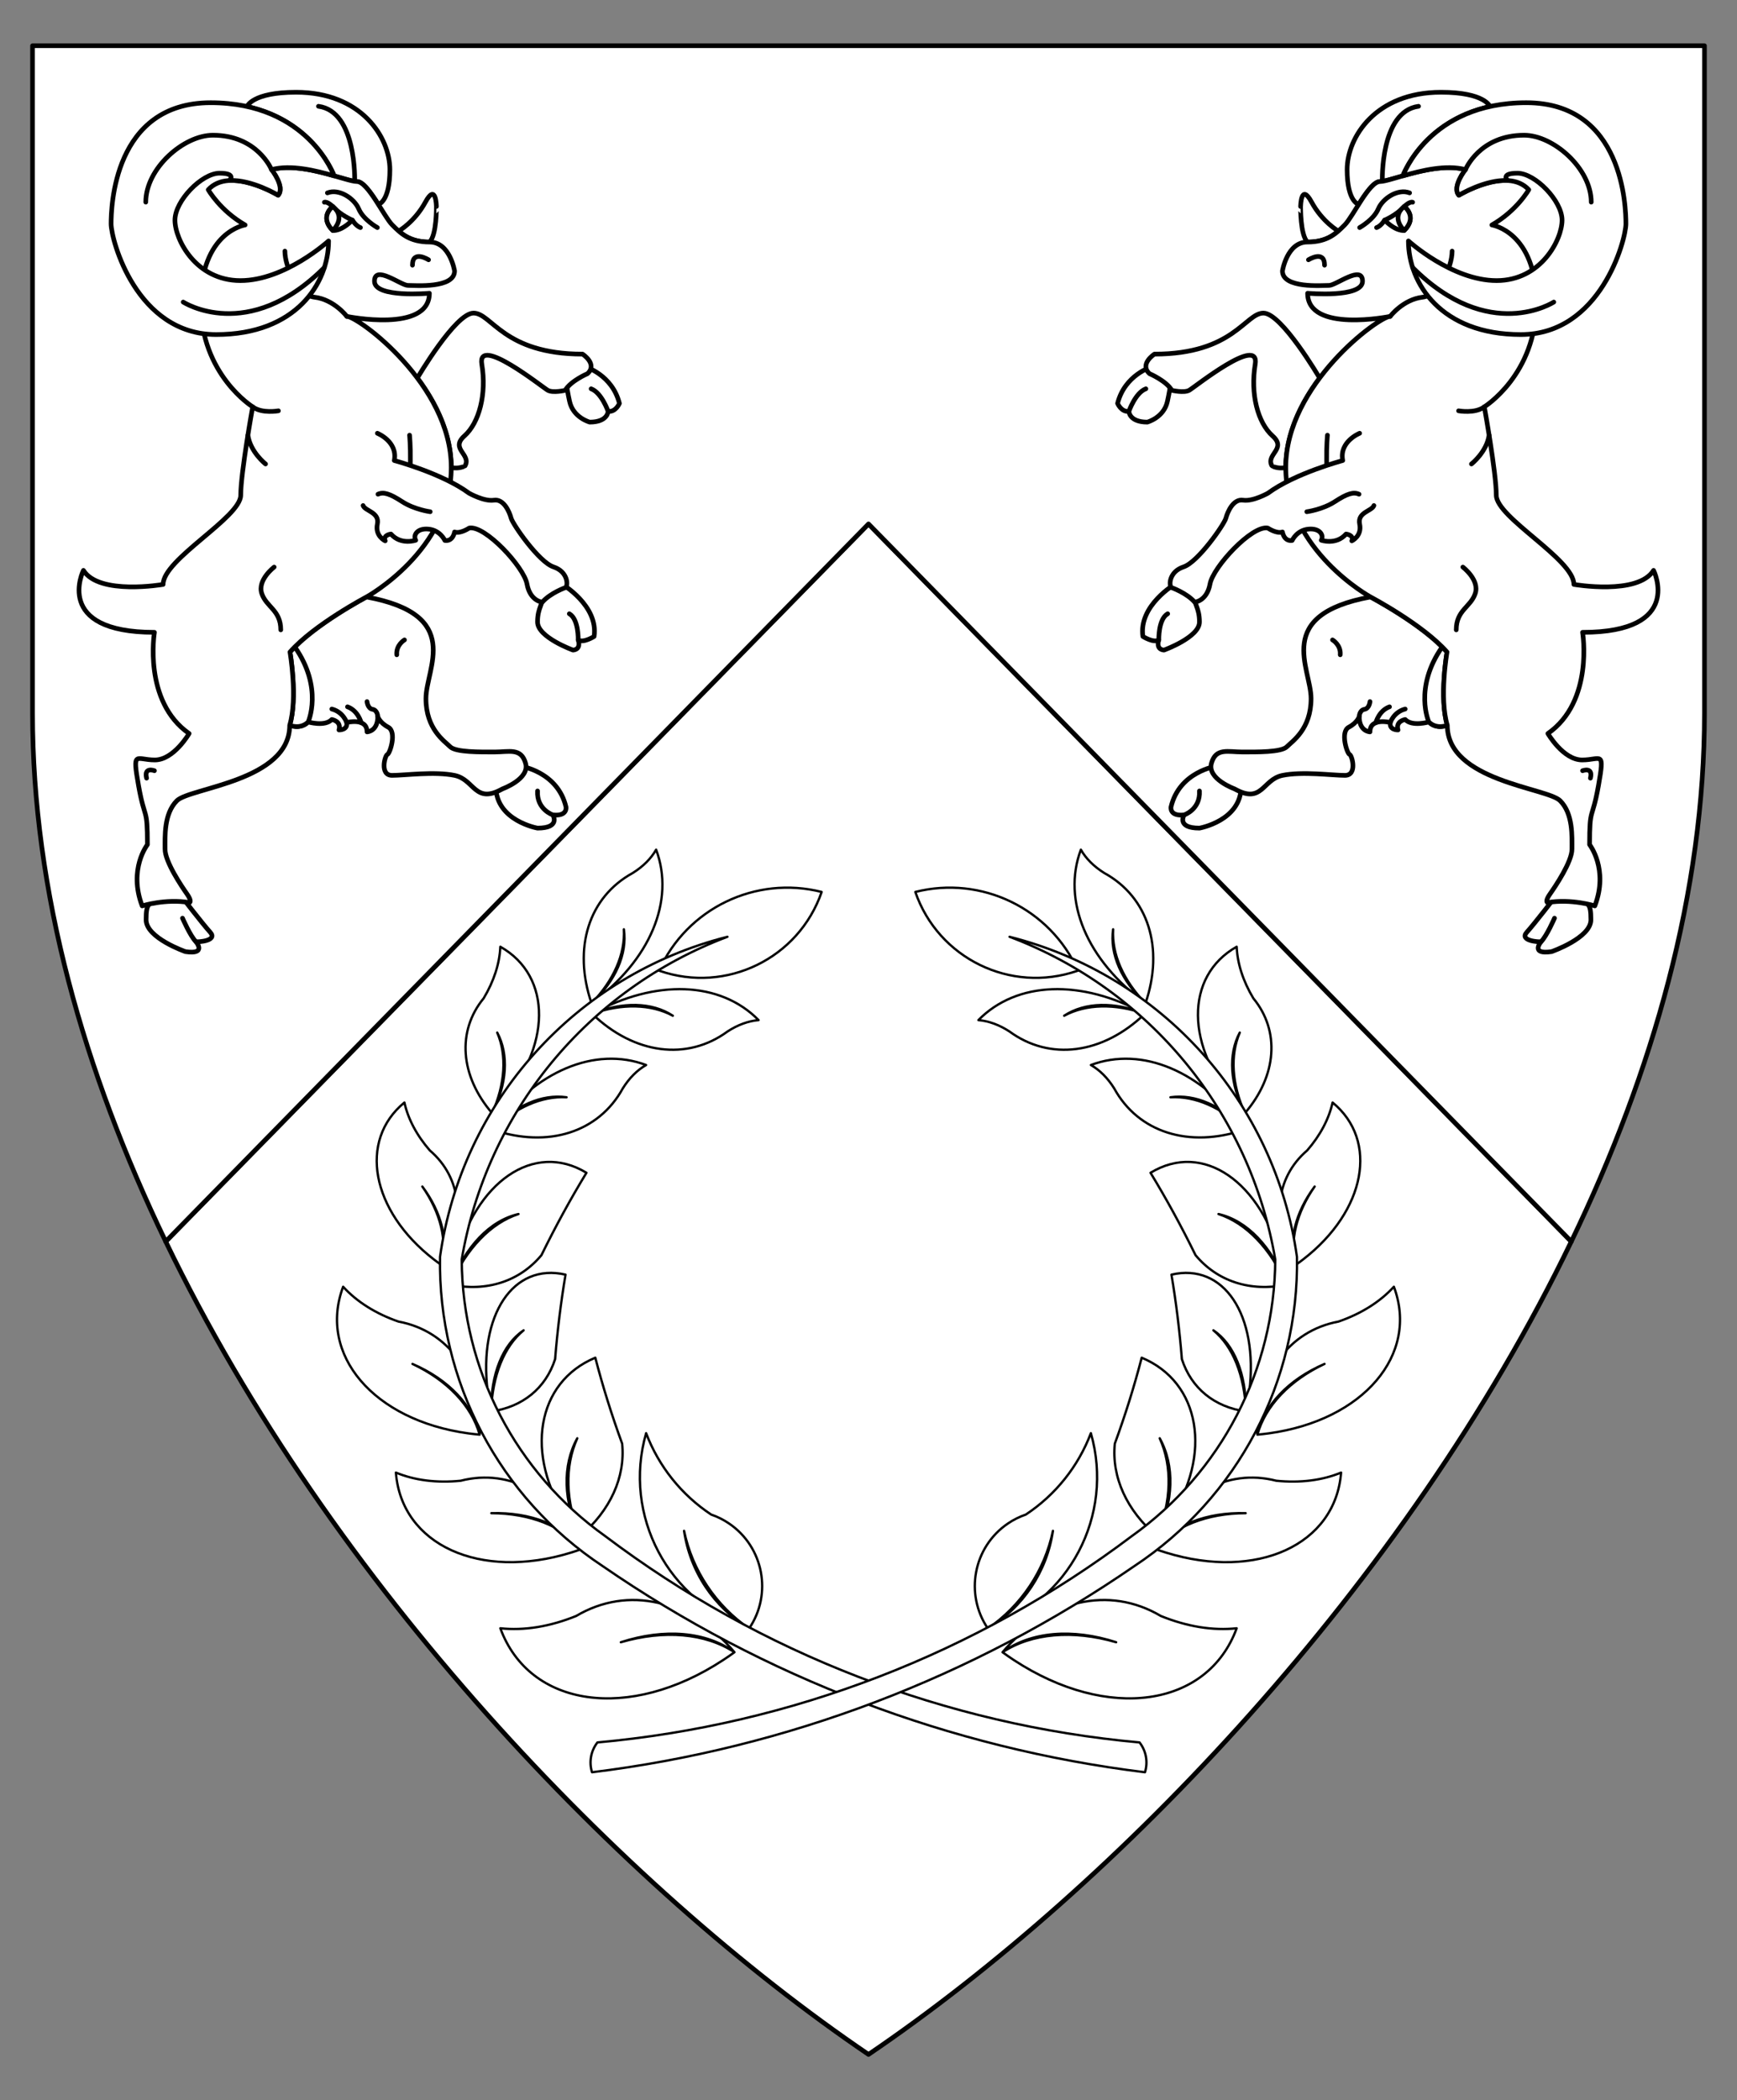 <?xml version="1.0" encoding="utf-8"?>
<!-- Generator: Adobe Illustrator 15.0.0, SVG Export Plug-In . SVG Version: 6.00 Build 0)  -->
<!DOCTYPE svg PUBLIC "-//W3C//DTD SVG 1.1//EN" "http://www.w3.org/Graphics/SVG/1.1/DTD/svg11.dtd">
<svg version="1.1" id="Field" xmlns="http://www.w3.org/2000/svg" xmlns:xlink="http://www.w3.org/1999/xlink" x="0px" y="0px"
	 width="373.75px" height="451.681px" viewBox="0 0 373.75 451.681" enable-background="new 0 0 373.75 451.681"
	 xml:space="preserve">
<rect x="0" y="0" width="373.75" height="451.681" fill="#808080" stroke="none"/>
<path fill="#FFFFFF" stroke="#000000" stroke-linecap="round" stroke-linejoin="round" stroke-miterlimit="10" d="M35.654,267.01
	l151.221-154.331l151.22,154.333c-35.608,73.814-98.16,138.826-151.22,174.828C133.815,405.836,71.263,340.826,35.654,267.01z"/>
<path fill="#FFFFFF" stroke="#000000" stroke-linecap="round" stroke-linejoin="round" stroke-miterlimit="10" d="M35.654,267.01
	l151.221-154.331l151.22,154.333c17.63-36.545,28.655-75.247,28.655-113.656V9.84H7v143.516C7,191.764,18.025,230.467,35.654,267.01
	z"/>
<g id="Laurel_2">
	<g>
		
			<path id="path24_1_" fill="#FFFFFF" stroke="#000000" stroke-width="0.5" stroke-linecap="round" stroke-linejoin="round" stroke-miterlimit="3" d="
			M141.792,208.745c6.028-13.376,20.782-20.503,35.004-16.917c-4.938,14.31-20.538,21.909-34.849,16.97
			C141.895,208.783,141.846,208.764,141.792,208.745z"/>
		
			<path id="path29_1_" fill="#FFFFFF" stroke="#000000" stroke-width="0.5" stroke-linecap="round" stroke-linejoin="round" stroke-miterlimit="3" d="
			M147.19,329.232c1.79,8.541,6.808,16.064,14,21.002c5.041-7.431,3.105-17.54-4.319-22.58c-1.19-0.811-2.486-1.457-3.845-1.922
			c-6.386-4.229-11.283-10.347-14.002-17.503c-5.077,17.68,4.704,36.222,22.167,42.005
			C153.604,345.696,148.462,337.981,147.19,329.232z"/>
		
			<path id="path34_1_" fill="#FFFFFF" stroke="#000000" stroke-width="0.5" stroke-linecap="round" stroke-linejoin="round" stroke-miterlimit="3" d="
			M124.213,309.326c-2.75,6.06-2.536,13.608,0.588,21.073c6.52-5.533,9.792-12.723,9.067-19.921
			c-2.246-6.149-4.178-12.318-5.776-18.481c-12.628,5.239-15.295,20.844-5.96,34.853c0.814,1.222,1.706,2.408,2.669,3.553
			C121.183,322.913,120.964,315.173,124.213,309.326z"/>
		
			<path id="path39_1_" fill="#FFFFFF" stroke="#000000" stroke-width="0.5" stroke-linecap="round" stroke-linejoin="round" stroke-miterlimit="3" d="
			M112.665,286.111c-4.189,3.433-6.702,9.681-7.018,17.453c6.806-0.949,11.779-5.011,13.795-11.256
			c0.5-6.225,1.252-12.291,2.243-18.174c-11.242-2.612-18.75,8.62-16.764,25.092c0.172,1.435,0.414,2.883,0.726,4.338
			C105.604,295.507,108.18,289.1,112.665,286.111z"/>
		
			<path id="path44_1_" fill="#FFFFFF" stroke="#000000" stroke-width="0.5" stroke-linecap="round" stroke-linejoin="round" stroke-miterlimit="3" d="
			M111.558,261.101c-5.951,1.946-11.185,7.393-14.625,15.208c7.816,1.56,14.877-0.741,19.569-6.366
			c3.024-6.167,6.256-12.079,9.684-17.715c-11.25-6.843-23.931,1.831-28.318,19.38c-0.382,1.532-0.694,3.1-0.934,4.701
			C100.093,268.069,105.465,262.483,111.558,261.101z"/>
		
			<path id="path49_1_" fill="#FFFFFF" stroke="#000000" stroke-width="0.5" stroke-linecap="round" stroke-linejoin="round" stroke-miterlimit="3" d="
			M121.9,235.989c-5.326-0.307-11.026,2.189-15.907,6.968c11.894,4.055,22.825,0.588,28.016-8.884
			c1.377-2.21,3.099-3.938,5.013-5.022c-10.971-4.111-23.823,1.297-33.029,13.906C110.766,237.781,116.605,235.225,121.9,235.989z"
			/>
		
			<path id="path54_1_" fill="#FFFFFF" stroke="#000000" stroke-width="0.5" stroke-linecap="round" stroke-linejoin="round" stroke-miterlimit="3" d="
			M144.771,218.448c-4.699-2.529-10.919-2.674-17.359-0.411c9.064,8.704,20.437,10.184,29.144,3.792
			c2.183-1.42,4.476-2.26,6.669-2.436c-8.208-8.366-22.141-8.892-35.813-1.356C133.925,215.365,140.3,215.518,144.771,218.448z"/>
		
			<path id="path59_1_" fill="#FFFFFF" stroke="#000000" stroke-width="0.5" stroke-linecap="round" stroke-linejoin="round" stroke-miterlimit="3" d="
			M134.238,199.86c0.305,5.326-2.189,11.022-6.962,15.905c-4.056-11.896-0.597-22.824,8.878-28.016
			c2.214-1.38,3.939-3.104,5.024-5.013c4.111,10.973-1.299,23.821-13.906,33.029C132.447,210.99,135.004,205.151,134.238,199.86z"/>
		
			<path id="path64_1_" fill="#FFFFFF" stroke="#000000" stroke-width="0.5" stroke-linecap="round" stroke-linejoin="round" stroke-miterlimit="3" d="
			M106.987,222.076c2.11,4.902,1.715,11.11-1.101,17.331c-6.898-8.036-7.607-17.672-1.823-24.697
			c2.204-3.672,3.439-7.488,3.595-11.097c11.227,6.331,11.083,21.678-0.328,34.278c-0.467,0.516-0.944,1.019-1.438,1.516
			C109.109,233.151,109.518,226.787,106.987,222.076z"/>
		
			<path id="path69_1_" fill="#FFFFFF" stroke="#000000" stroke-width="0.5" stroke-linecap="round" stroke-linejoin="round" stroke-miterlimit="3" d="
			M90.877,255.186c4.185,5.604,5.68,11.769,4.095,16.868c5.397-9.107,4.423-18.724-2.49-24.636
			c-2.81-3.232-4.687-6.777-5.464-10.305c-9.961,8.185-7.149,23.274,6.275,33.702c0.548,0.425,1.11,0.838,1.682,1.238
			C96.283,266.883,94.808,260.816,90.877,255.186z"/>
		
			<path id="path74_1_" fill="#FFFFFF" stroke="#000000" stroke-width="0.5" stroke-linecap="round" stroke-linejoin="round" stroke-miterlimit="3" d="
			M88.749,293.331c7.751,3.348,13.03,8.903,14.456,15.212c0.14-12.818-6.672-22.309-17.467-24.318
			c-4.877-1.689-8.97-4.265-11.908-7.491c-5.467,14.606,6.566,28.723,26.872,31.526c0.829,0.115,1.663,0.21,2.503,0.283
			C101.452,302.327,96.25,296.856,88.749,293.331z"/>
		
			<path id="path79_1_" fill="#FFFFFF" stroke="#000000" stroke-width="0.5" stroke-linecap="round" stroke-linejoin="round" stroke-miterlimit="3" d="
			M105.719,325.434c8.438-0.24,15.572,2.563,19.527,7.677c-5.285-11.677-15.471-17.393-26.104-14.655
			c-5.135,0.525-9.933-0.079-13.961-1.756c1.218,15.547,18.09,23.255,37.678,17.214c0.802-0.244,1.595-0.513,2.387-0.802
			C121.034,328.219,114.011,325.456,105.719,325.434z"/>
		
			<path id="path84_1_" fill="#FFFFFF" stroke="#000000" stroke-width="0.5" stroke-linecap="round" stroke-linejoin="round" stroke-miterlimit="3" d="
			M133.583,353.19c9.449-3.063,18.381-2.279,24.453,2.146c-9.639-11.339-22.932-14.38-34.065-7.792
			c-5.631,2.291-11.239,3.198-16.315,2.644c6.26,17.029,27.722,20.091,47.931,6.84c0.829-0.539,1.644-1.105,2.45-1.691
			C151.741,351.246,142.944,350.476,133.583,353.19z"/>
		
			<path id="path89_1_" fill="#FFFFFF" stroke="#000000" stroke-width="0.5" stroke-linecap="round" stroke-linejoin="round" stroke-miterlimit="3" d="
			M245.197,374.74c-41.692-3.772-81.502-19.131-114.929-44.337c-19.283-13.701-30.792-35.849-30.922-59.504
			c5.344-31.668,27.117-58.112,57.178-69.427c-32.696,8.243-57.144,35.455-61.844,68.839c-0.477,26.698,12.726,51.789,35,66.508
			c34.756,23.957,74.783,39.167,116.681,44.336C247.048,378.954,246.612,376.558,245.197,374.74z"/>
	</g>
	<g>
		
			<path id="path97_1_" fill="#FFFFFF" stroke="#000000" stroke-width="0.5" stroke-linecap="round" stroke-linejoin="round" stroke-miterlimit="3" d="
			M231.954,208.745c-6.027-13.376-20.776-20.503-35.005-16.917c4.941,14.31,20.541,21.909,34.854,16.97
			C231.852,208.783,231.904,208.764,231.954,208.745z"/>
		
			<path id="path102_1_" fill="#FFFFFF" stroke="#000000" stroke-width="0.5" stroke-linecap="round" stroke-linejoin="round" stroke-miterlimit="3" d="
			M226.56,329.232c-1.79,8.541-6.809,16.064-14.005,21.002c-5.036-7.431-3.105-17.54,4.321-22.58
			c1.192-0.811,2.488-1.457,3.847-1.922c6.385-4.229,11.285-10.347,14-17.503c5.079,17.68-4.701,36.222-22.171,42.005
			C220.144,345.696,225.284,337.981,226.56,329.232z"/>
		
			<path id="path107_1_" fill="#FFFFFF" stroke="#000000" stroke-width="0.5" stroke-linecap="round" stroke-linejoin="round" stroke-miterlimit="3" d="
			M249.536,309.326c2.747,6.06,2.538,13.608-0.593,21.073c-6.511-5.533-9.785-12.723-9.069-19.921
			c2.256-6.149,4.184-12.318,5.784-18.481c12.623,5.239,15.297,20.844,5.958,34.853c-0.818,1.222-1.705,2.408-2.673,3.553
			C252.564,322.913,252.784,315.173,249.536,309.326z"/>
		
			<path id="path112_1_" fill="#FFFFFF" stroke="#000000" stroke-width="0.5" stroke-linecap="round" stroke-linejoin="round" stroke-miterlimit="3" d="
			M261.086,286.111c4.188,3.433,6.699,9.681,7.016,17.453c-6.805-0.949-11.783-5.011-13.797-11.256
			c-0.498-6.225-1.249-12.291-2.243-18.174c11.242-2.612,18.748,8.62,16.768,25.092c-0.172,1.435-0.418,2.883-0.728,4.338
			C268.144,295.507,265.567,289.1,261.086,286.111z"/>
		
			<path id="path117_1_" fill="#FFFFFF" stroke="#000000" stroke-width="0.5" stroke-linecap="round" stroke-linejoin="round" stroke-miterlimit="3" d="
			M262.187,261.101c5.95,1.946,11.189,7.393,14.627,15.208c-7.817,1.56-14.88-0.741-19.571-6.366
			c-3.022-6.167-6.255-12.079-9.684-17.715c11.254-6.843,23.929,1.831,28.318,19.38c0.385,1.532,0.695,3.1,0.937,4.701
			C273.649,268.069,268.285,262.483,262.187,261.101z"/>
		
			<path id="path122_1_" fill="#FFFFFF" stroke="#000000" stroke-width="0.5" stroke-linecap="round" stroke-linejoin="round" stroke-miterlimit="3" d="
			M251.85,235.989c5.325-0.307,11.026,2.189,15.903,6.968c-11.896,4.055-22.822,0.588-28.016-8.884
			c-1.379-2.21-3.097-3.938-5.011-5.022c10.972-4.111,23.822,1.297,33.026,13.906C262.979,237.781,257.138,235.225,251.85,235.989z"
			/>
		
			<path id="path127_1_" fill="#FFFFFF" stroke="#000000" stroke-width="0.5" stroke-linecap="round" stroke-linejoin="round" stroke-miterlimit="3" d="
			M228.979,218.448c4.695-2.529,10.915-2.674,17.359-0.411c-9.069,8.704-20.441,10.184-29.144,3.792
			c-2.187-1.42-4.479-2.26-6.674-2.436c8.211-8.366,22.14-8.892,35.812-1.356C239.823,215.365,233.45,215.518,228.979,218.448z"/>
		
			<path id="path132_1_" fill="#FFFFFF" stroke="#000000" stroke-width="0.5" stroke-linecap="round" stroke-linejoin="round" stroke-miterlimit="3" d="
			M239.509,199.86c-0.306,5.326,2.189,11.022,6.967,15.905c4.055-11.896,0.59-22.824-8.883-28.016
			c-2.211-1.38-3.939-3.104-5.022-5.013c-4.115,10.973,1.295,23.821,13.905,33.029C241.299,210.99,238.746,205.151,239.509,199.86z"
			/>
		
			<path id="path137_1_" fill="#FFFFFF" stroke="#000000" stroke-width="0.5" stroke-linecap="round" stroke-linejoin="round" stroke-miterlimit="3" d="
			M266.759,222.076c-2.107,4.902-1.715,11.11,1.104,17.331c6.894-8.036,7.605-17.672,1.823-24.697
			c-2.204-3.672-3.441-7.488-3.591-11.097c-11.235,6.331-11.09,21.678,0.322,34.278c0.466,0.516,0.946,1.019,1.44,1.516
			C264.637,233.151,264.231,226.787,266.759,222.076z"/>
		
			<path id="path142_1_" fill="#FFFFFF" stroke="#000000" stroke-width="0.5" stroke-linecap="round" stroke-linejoin="round" stroke-miterlimit="3" d="
			M282.872,255.186c-4.185,5.604-5.679,11.769-4.099,16.868c-5.392-9.107-4.423-18.724,2.494-24.636
			c2.807-3.232,4.681-6.777,5.465-10.305c9.96,8.185,7.149,23.274-6.279,33.702c-0.547,0.425-1.104,0.838-1.68,1.238
			C277.466,266.883,278.938,260.816,282.872,255.186z"/>
		
			<path id="path147_1_" fill="#FFFFFF" stroke="#000000" stroke-width="0.5" stroke-linecap="round" stroke-linejoin="round" stroke-miterlimit="3" d="
			M285,293.331c-7.749,3.348-13.033,8.903-14.454,15.212c-0.145-12.818,6.671-22.309,17.463-24.318
			c4.877-1.689,8.97-4.265,11.913-7.491c5.463,14.606-6.572,28.723-26.878,31.526c-0.829,0.115-1.661,0.21-2.498,0.283
			C272.299,302.327,277.496,296.856,285,293.331z"/>
		
			<path id="path152_1_" fill="#FFFFFF" stroke="#000000" stroke-width="0.5" stroke-linecap="round" stroke-linejoin="round" stroke-miterlimit="3" d="
			M268.027,325.434c-8.439-0.24-15.573,2.563-19.53,7.677c5.286-11.677,15.472-17.393,26.104-14.655
			c5.137,0.525,9.938-0.079,13.963-1.756c-1.22,15.547-18.09,23.255-37.681,17.214c-0.802-0.244-1.596-0.513-2.387-0.802
			C252.711,328.219,259.74,325.456,268.027,325.434z"/>
		
			<path id="path157_1_" fill="#FFFFFF" stroke="#000000" stroke-width="0.5" stroke-linecap="round" stroke-linejoin="round" stroke-miterlimit="3" d="
			M240.162,353.19c-9.446-3.063-18.381-2.279-24.447,2.146c9.634-11.339,22.93-14.38,34.063-7.792
			c5.631,2.291,11.239,3.198,16.318,2.644c-6.264,17.029-27.723,20.091-47.937,6.84c-0.828-0.539-1.639-1.105-2.444-1.691
			C222.007,351.246,230.801,350.476,240.162,353.19z"/>
		
			<path id="path162_1_" fill="#FFFFFF" stroke="#000000" stroke-width="0.5" stroke-linecap="round" stroke-linejoin="round" stroke-miterlimit="3" d="
			M128.549,374.74c41.697-3.772,81.502-19.131,114.928-44.337c19.283-13.701,30.795-35.849,30.922-59.504
			c-5.341-31.668-27.116-58.112-57.174-69.427c32.693,8.243,57.14,35.455,61.839,68.839c0.482,26.698-12.724,51.789-34.999,66.508
			c-34.758,23.957-74.784,39.167-116.678,44.336C126.698,378.954,127.135,376.558,128.549,374.74z"/>
	</g>
</g>
<g>
	<g>
		<g>
			<path fill="#FFFFFF" stroke="#000000" stroke-linecap="round" stroke-linejoin="round" stroke-miterlimit="10" d="
				M261.73,164.776c0,0-7.988,1.154-9.768,8.795c0,0-0.359,2.043,2.838,1.687c0,0-1.773,2.843,3.287,2.843
				c0,0,8.973-1.569,8.973-8.973L261.73,164.776z"/>
			<path fill="#FFFFFF" stroke="#000000" stroke-linecap="round" stroke-linejoin="round" stroke-miterlimit="10" d="
				M254.801,175.258c0,0,3.508-1.163,3.287-5.151"/>
		</g>
		<path fill="#FFFFFF" stroke="#000000" stroke-linecap="round" stroke-linejoin="round" stroke-miterlimit="10" d="
			M311.416,155.983c0,0-2.279,0.975-3.969-0.711c0,0-3.611,1.066-5.094-0.534c0,0-2.131,0.354-1.539,2.25
			c0,0-1.953,0.059-1.658-1.599c0,0-4.381-1.125-4.381,2.014c0,0-2.311-0.06-2.311-3.316c0,0-0.354,1.303-2.25,2.309
			c-1.896,1.007-0.355,5.686,0.178,5.863c0.531,0.177,1.717,4.499-1.006,4.499c-2.727,0-9.119-0.887-13.445,0.002
			c-4.322,0.888-4.322,6.277-10.303,2.902c0,0-5.922-2.133-4.975-5.508c0.947-3.376,3.553-2.429,6.633-2.429s8.379,0.09,9.594-1.125
			s5.211-3.79,5.211-10.362c0-6.575-8.17-18.003,12.791-21.853c0,0,11.252,5.921,16.463,11.844
			C311.355,140.23,309.639,150.06,311.416,155.983z"/>
		<path fill="#FFFFFF" stroke="#000000" stroke-linecap="round" stroke-linejoin="round" stroke-miterlimit="10" d="
			M292.465,154.087c0,0,0.059-1.362,1.125-1.539s1.186-1.658,1.186-1.658"/>
		<path fill="#FFFFFF" stroke="#000000" stroke-linecap="round" stroke-linejoin="round" stroke-miterlimit="10" d="
			M296.027,155.441c0,0,0.641-2.597,2.951-3.426"/>
		<path fill="#FFFFFF" stroke="#000000" stroke-linecap="round" stroke-linejoin="round" stroke-miterlimit="10" d="M299.156,155.39
			c0,0,0.711-2.25,3.197-2.902"/>
		<path fill="#FFFFFF" stroke="#000000" stroke-linecap="round" stroke-linejoin="round" stroke-miterlimit="10" d="
			M286.721,137.625c0,0,1.836,1.067,1.658,3.199"/>
	</g>
	<g>
		<path fill="#FFFFFF" stroke="#000000" stroke-linecap="round" stroke-linejoin="round" stroke-miterlimit="10" d="M247.814,78.88
			c0,0-5.803,1.718-7.342,7.876c0,0,0.77,1.895,2.428,1.717c0,0,0.059,2.309,3.967,2.309c0,0,3.553-0.948,4.322-4.441
			c0.771-3.494,0.652-4.56,1.184-4.441L247.814,78.88z"/>
		<path fill="#FFFFFF" stroke="#000000" stroke-linecap="round" stroke-linejoin="round" stroke-miterlimit="10" d="M242.9,88.474
			c0,0,1.395-4.027,3.656-4.856"/>
		<path fill="#FFFFFF" stroke="#000000" stroke-linecap="round" stroke-linejoin="round" stroke-miterlimit="10" d="
			M276.654,100.554c0-7.184,3.25-13.851,7.293-19.253c0,0-8.182-13.967-12.09-13.967s-6.455,8.824-23.451,8.824
			c0,0-3.316,2.132-1.066,4.204c0,0,3.613,1.541,4.799,3.583c0,0,2.605,0.622,3.729,0c1.127-0.622,15.279-11.993,14.213-5.596
			c-1.066,6.395,0.561,12.577,3.732,15.396c3.17,2.819-1.539,3.968-0.119,6.454C273.693,100.199,274.877,100.91,276.654,100.554z"/>
	</g>
	<path fill="#FFFFFF" stroke="#000000" stroke-linecap="round" stroke-linejoin="round" stroke-miterlimit="10" d="M310.32,139.131
		c0.365,0.365,0.713,0.732,1.035,1.1c0,0-1.717,9.83,0.061,15.753c0,0-2.279,0.975-3.969-0.711
		C307.447,155.272,304.129,147.989,310.32,139.131z"/>
	<g>
		<path fill="#FFFFFF" stroke="#000000" stroke-linecap="round" stroke-linejoin="round" stroke-miterlimit="10" d="M320.592,22.905
			c-14.578,3.225-18.732,14.917-18.732,14.917c-2.256,0.645-4.051,1.219-4.908,1.219c-1.346,0-3.057,2.473-4.609,4.921
			c0,0-2.482-0.494-2.482-7.482c0-6.987,6.158-16.64,20.193-16.64C319.529,19.84,320.592,22.905,320.592,22.905z"/>
		<path fill="#FFFFFF" stroke="#000000" stroke-linecap="round" stroke-linejoin="round" stroke-miterlimit="10" d="M281.316,52.055
			c3.299,0,5.172-1.074,6.652-2.361c0,0-3.438-1.953-5.748-6.221c-2.311-4.269-2.369,0.943-2.369,0.943
			S279.748,50.485,281.316,52.055z"/>
		<path fill="#FFFFFF" stroke="#000000" stroke-linecap="round" stroke-linejoin="round" stroke-miterlimit="10" d="M297.434,38.998
			c0,0-0.471-15.013,7.789-16.138"/>
	</g>
	<g>
		<g>
			<path fill="#FFFFFF" stroke="#000000" stroke-linecap="round" stroke-linejoin="round" stroke-miterlimit="10" d="
				M334.656,192.845c0,0-4.438,5.775-6.127,7.641c-1.688,1.865,2.576,2.133,3.064,2.043c0,0-2.443,2.842,2.266,2.133
				c0,0,8.455-2.932,8.455-6.841c0-3.908-0.727-2.755-1.795-4.976H334.656z"/>
			<path fill="#FFFFFF" stroke="#000000" stroke-linecap="round" stroke-linejoin="round" stroke-miterlimit="10" d="
				M334.48,197.466c0,0-1.666,3.842-2.887,5.063"/>
		</g>
		<path fill="#FFFFFF" stroke="#000000" stroke-linecap="round" stroke-linejoin="round" stroke-miterlimit="10" d="
			M311.416,155.983c-1.777-5.923-0.061-15.753-0.061-15.753c-5.211-5.923-16.463-11.844-16.463-11.844s-18.238-9.979-18.238-27.833
			c0-17.854,20.074-32.511,22.473-32.511c0,0-17.766,3.642-17.766-4.974c0,0,11.813,1.066,11.813-2.576s-5.684,0.889-7.193,0.889
			s-10.039,0.709-10.039-3.109c0,0,0.979-6.218,5.375-6.218s6.264-1.91,8.037-3.687c1.777-1.775,5.244-9.327,7.598-9.327
			c2.355,0,11.799-4.337,18.373-2.561c0,0-2.963,3.731-1.422,5.508c0,0,10.363-6.278,15.043-1.185c0,0-2.547,4.5-7.938,7.58
			c0,0,9.564,1.45,9.564,16.818c0,15.366-11.191,22.295-11.191,22.295s2.574,14.211,2.574,19.008s16.701,13.769,16.701,19.188
			c0,0,13.768,2.398,17.143-3.021c0,0,6.662,13.324-15.279,13.324c0,0,2.488,14.834-7.461,21.762c0,0,3.287,5.686,7.373,5.686
			c4.088,0,4.885-2.265,3.51,5.506c-1.379,7.773-1.91,4.308-1.91,12.702c0,0,4.145,5.301,1.127,13.177c0,0-5.035-1.599-10.188-0.712
			c0,0-0.594-0.236,0.533-1.835c1.125-1.599,4.736-6.929,4.736-9.651c0-2.727,0.268-7.611-2.547-10.424
			C332.881,169.396,311.416,168.005,311.416,155.983z"/>
	</g>
	<g>
		<path fill="#FFFFFF" stroke="#000000" stroke-linecap="round" stroke-linejoin="round" stroke-miterlimit="10" d="M299.127,68.043
			c0,0,2.754-3.642,6.973-4.129c3.436-0.398,6.352-6.397,6.352-9.905"/>
		<path fill="#FFFFFF" stroke="#000000" stroke-linecap="round" stroke-linejoin="round" stroke-miterlimit="10" d="M340.52,165.753
			c0,0,2.311-0.888,1.689,1.6"/>
		<path fill="#FFFFFF" stroke="#000000" stroke-linecap="round" stroke-linejoin="round" stroke-miterlimit="10" d="M313.844,88.355
			c0,0,3.551,0.651,5.537-0.858"/>
		<path fill="#FFFFFF" stroke="#000000" stroke-linecap="round" stroke-linejoin="round" stroke-miterlimit="10" d="
			M314.762,121.961c0,0,3.641,2.754,2.664,5.685c-0.977,2.932-4.086,3.553-4.086,7.818"/>
		<path fill="#FFFFFF" stroke="#000000" stroke-linecap="round" stroke-linejoin="round" stroke-miterlimit="10" d="M316.611,99.785
			c0,0,3.271-2.546,3.801-6.196"/>
		<path fill="#FFFFFF" stroke="#000000" stroke-linecap="round" stroke-linejoin="round" stroke-miterlimit="10" d="M285.625,93.589
			c0,0-0.889,9.63,1.242,15.138"/>
	</g>
	<g>
		<g>
			<path fill="#FFFFFF" stroke="#000000" stroke-linecap="round" stroke-linejoin="round" stroke-miterlimit="10" d="
				M252.848,125.604c0,0-7.906,4.619-6.928,11.281c0,0,2.314,1.48,3.422,0.739c0,0-0.758,2.014,1.107,2.191
				c0,0,7.639-2.753,7.639-6.04c0-3.287-1.332-3.731-0.977-5.863L252.848,125.604z"/>
			<path fill="#FFFFFF" stroke="#000000" stroke-linecap="round" stroke-linejoin="round" stroke-miterlimit="10" d="
				M249.342,137.625c0,0-0.135-4.47,1.908-5.625"/>
		</g>
		<path fill="#FFFFFF" stroke="#000000" stroke-linecap="round" stroke-linejoin="round" stroke-miterlimit="10" d="M292.555,93.181
			c0,0-4.443,1.777-3.643,5.863c0,0-10.305,2.754-16.078,7.018c0,0-3.227,1.836-5.359,1.51c-2.131-0.326-3.344,2.532-3.701,3.864
			c-0.355,1.332-5.996,9.46-9.105,10.481c-3.107,1.021-3.197,3.952-2.621,4.441c0,0,3.289,1.155,5.02,3.153
			c0,0,2.621-0.222,3.289-3.908c0.664-3.687,9.059-12.702,12.434-12.036c0,0,1.91,1.287,3.152,0.844c0,0,0.313,2.087,2.09,1.821
			c0,0,0.977-2.221,3.553-2.442c2.576-0.222,3.287,1.465,2.709,2.398c0,0,3.197,1.11,5.33-1.333c0,0,1.777,0.179,1.242,1.467
			c0,0,2.221-1.021,1.689-3.598c-0.535-2.576,2.662-2.798,3.064-3.997"/>
		<path fill="#FFFFFF" stroke="#000000" stroke-linecap="round" stroke-linejoin="round" stroke-miterlimit="10" d="
			M281.184,110.058c0,0,3.375-0.443,6.039-2.175c2.666-1.732,4-2.133,5.199-1.599"/>
	</g>
	<g>
		<path fill="#FFFFFF" stroke="#000000" stroke-linecap="round" stroke-linejoin="round" stroke-miterlimit="10" d="M292.555,48.945
			c0,0,3.02-1.687,3.996-3.996c0.979-2.31,4.264-4.442,6.75-3.465"/>
		<path fill="#FFFFFF" stroke="#000000" stroke-linecap="round" stroke-linejoin="round" stroke-miterlimit="10" d="M297.928,47.347
			c0,0,2.533-1.067,4.219-2.932c0,0,2.977,2.177,0,5.151C302.146,49.567,300.461,49.878,297.928,47.347z"/>
		<path fill="#FFFFFF" stroke="#000000" stroke-linecap="round" stroke-linejoin="round" stroke-miterlimit="10" d="M302.146,44.416
			c0,0,2.977,2.177,0,5.151C302.146,49.567,299.127,46.814,302.146,44.416z"/>
		<path fill="#FFFFFF" stroke="#000000" stroke-linecap="round" stroke-linejoin="round" stroke-miterlimit="10" d="M296.195,48.945
			c0,0,0.865-0.237,1.732-1.598"/>
		<path fill="#FFFFFF" stroke="#000000" stroke-linecap="round" stroke-linejoin="round" stroke-miterlimit="10" d="M302.146,44.416
			c0,0,1.127-1.125,1.809-0.918"/>
		<path fill="#FFFFFF" stroke="#000000" stroke-linecap="round" stroke-linejoin="round" stroke-miterlimit="10" d="M281.539,55.874
			c0,0,3.465-2.22,3.465,1.155"/>
	</g>
	<g>
		<path fill="#FFFFFF" stroke="#000000" stroke-linecap="round" stroke-linejoin="round" stroke-miterlimit="10" d="M324.398,38.825
			c-4.842-0.263-10.496,3.163-10.496,3.163c-1.541-1.777,1.422-5.508,1.422-5.508c-4.184-1.13-9.525,0.214-13.465,1.341
			c0,0,5.588-15.731,26.551-15.731c20.965,0,21.436,22.621,21.436,26.056c0,3.436-5.445,23.805-22.619,23.805
			s-24.176-11.014-24.176-20.133c0,0,9.371,8.528,18.965,8.528c9.592,0,14.092-8.824,14.092-12.999s-5.801-10.098-9.594-10.098
			C322.725,37.25,324.398,38.825,324.398,38.825z"/>
		<path fill="none" stroke="#000000" stroke-linecap="round" stroke-linejoin="round" stroke-miterlimit="10" d="M315.324,36.48
			c0,0,3.018-7.402,12.613-7.402c6.275,0,14.447,7.114,14.447,14.395"/>
		<path fill="#FFFFFF" stroke="#000000" stroke-linecap="round" stroke-linejoin="round" stroke-miterlimit="10" d="M334.33,64.964
			c0,0-13.896,9.044-30.375-7.434"/>
	</g>
</g>
<g>
	<g>
		<g>
			<path fill="#FFFFFF" stroke="#000000" stroke-linecap="round" stroke-linejoin="round" stroke-miterlimit="10" d="
				M112.02,164.776c0,0,7.988,1.154,9.768,8.795c0,0,0.359,2.043-2.838,1.687c0,0,1.773,2.843-3.287,2.843
				c0,0-8.973-1.569-8.973-8.973L112.02,164.776z"/>
			<path fill="#FFFFFF" stroke="#000000" stroke-linecap="round" stroke-linejoin="round" stroke-miterlimit="10" d="
				M118.949,175.258c0,0-3.508-1.163-3.287-5.151"/>
		</g>
		<path fill="#FFFFFF" stroke="#000000" stroke-linecap="round" stroke-linejoin="round" stroke-miterlimit="10" d="M62.334,155.983
			c0,0,2.279,0.975,3.969-0.711c0,0,3.611,1.066,5.094-0.534c0,0,2.131,0.354,1.539,2.25c0,0,1.953,0.059,1.658-1.599
			c0,0,4.381-1.125,4.381,2.014c0,0,2.311-0.06,2.311-3.316c0,0,0.354,1.303,2.25,2.309c1.896,1.007,0.355,5.686-0.178,5.863
			c-0.531,0.177-1.717,4.499,1.006,4.499c2.727,0,9.119-0.887,13.445,0.002c4.322,0.888,4.322,6.277,10.303,2.902
			c0,0,5.922-2.133,4.975-5.508c-0.947-3.376-3.553-2.429-6.633-2.429s-8.379,0.09-9.594-1.125s-5.211-3.79-5.211-10.362
			c0-6.575,8.17-18.003-12.791-21.853c0,0-11.252,5.921-16.463,11.844C62.395,140.23,64.111,150.06,62.334,155.983z"/>
		<path fill="#FFFFFF" stroke="#000000" stroke-linecap="round" stroke-linejoin="round" stroke-miterlimit="10" d="M81.285,154.087
			c0,0-0.059-1.362-1.125-1.539s-1.186-1.658-1.186-1.658"/>
		<path fill="#FFFFFF" stroke="#000000" stroke-linecap="round" stroke-linejoin="round" stroke-miterlimit="10" d="M77.723,155.441
			c0,0-0.641-2.597-2.951-3.426"/>
		<path fill="#FFFFFF" stroke="#000000" stroke-linecap="round" stroke-linejoin="round" stroke-miterlimit="10" d="M74.594,155.39
			c0,0-0.711-2.25-3.197-2.902"/>
		<path fill="#FFFFFF" stroke="#000000" stroke-linecap="round" stroke-linejoin="round" stroke-miterlimit="10" d="M87.029,137.625
			c0,0-1.836,1.067-1.658,3.199"/>
	</g>
	<g>
		<path fill="#FFFFFF" stroke="#000000" stroke-linecap="round" stroke-linejoin="round" stroke-miterlimit="10" d="M125.936,78.88
			c0,0,5.803,1.718,7.342,7.876c0,0-0.77,1.895-2.428,1.717c0,0-0.059,2.309-3.967,2.309c0,0-3.553-0.948-4.322-4.441
			c-0.771-3.494-0.652-4.56-1.184-4.441L125.936,78.88z"/>
		<path fill="#FFFFFF" stroke="#000000" stroke-linecap="round" stroke-linejoin="round" stroke-miterlimit="10" d="M130.85,88.474
			c0,0-1.395-4.027-3.656-4.856"/>
		<path fill="#FFFFFF" stroke="#000000" stroke-linecap="round" stroke-linejoin="round" stroke-miterlimit="10" d="M97.096,100.554
			c0-7.184-3.25-13.851-7.293-19.253c0,0,8.182-13.967,12.09-13.967s6.455,8.824,23.451,8.824c0,0,3.316,2.132,1.066,4.204
			c0,0-3.613,1.541-4.799,3.583c0,0-2.605,0.622-3.729,0c-1.127-0.622-15.279-11.993-14.213-5.596
			c1.066,6.395-0.561,12.577-3.732,15.396c-3.17,2.819,1.539,3.968,0.119,6.454C100.057,100.199,98.873,100.91,97.096,100.554z"/>
	</g>
	<path fill="#FFFFFF" stroke="#000000" stroke-linecap="round" stroke-linejoin="round" stroke-miterlimit="10" d="M63.43,139.131
		c-0.365,0.365-0.713,0.732-1.035,1.1c0,0,1.717,9.83-0.061,15.753c0,0,2.279,0.975,3.969-0.711
		C66.303,155.272,69.621,147.989,63.43,139.131z"/>
	<g>
		<path fill="#FFFFFF" stroke="#000000" stroke-linecap="round" stroke-linejoin="round" stroke-miterlimit="10" d="M53.158,22.905
			c14.578,3.225,18.732,14.917,18.732,14.917c2.256,0.645,4.051,1.219,4.908,1.219c1.346,0,3.057,2.473,4.609,4.921
			c0,0,2.482-0.494,2.482-7.482c0-6.987-6.158-16.64-20.193-16.64C54.221,19.84,53.158,22.905,53.158,22.905z"/>
		<path fill="#FFFFFF" stroke="#000000" stroke-linecap="round" stroke-linejoin="round" stroke-miterlimit="10" d="M92.434,52.055
			c-3.299,0-5.172-1.074-6.652-2.361c0,0,3.438-1.953,5.748-6.221c2.311-4.269,2.369,0.943,2.369,0.943S94.002,50.485,92.434,52.055
			z"/>
		<path fill="#FFFFFF" stroke="#000000" stroke-linecap="round" stroke-linejoin="round" stroke-miterlimit="10" d="M76.316,38.998
			c0,0,0.471-15.013-7.789-16.138"/>
	</g>
	<g>
		<g>
			<path fill="#FFFFFF" stroke="#000000" stroke-linecap="round" stroke-linejoin="round" stroke-miterlimit="10" d="
				M39.094,192.845c0,0,4.438,5.775,6.127,7.641c1.688,1.865-2.576,2.133-3.064,2.043c0,0,2.443,2.842-2.266,2.133
				c0,0-8.455-2.932-8.455-6.841c0-3.908,0.727-2.755,1.795-4.976H39.094z"/>
			<path fill="#FFFFFF" stroke="#000000" stroke-linecap="round" stroke-linejoin="round" stroke-miterlimit="10" d="M39.27,197.466
				c0,0,1.666,3.842,2.887,5.063"/>
		</g>
		<path fill="#FFFFFF" stroke="#000000" stroke-linecap="round" stroke-linejoin="round" stroke-miterlimit="10" d="M62.334,155.983
			c1.777-5.923,0.061-15.753,0.061-15.753c5.211-5.923,16.463-11.844,16.463-11.844s18.238-9.979,18.238-27.833
			c0-17.854-20.074-32.511-22.473-32.511c0,0,17.766,3.642,17.766-4.974c0,0-11.813,1.066-11.813-2.576s5.684,0.889,7.193,0.889
			s10.039,0.709,10.039-3.109c0,0-0.979-6.218-5.375-6.218s-6.264-1.91-8.037-3.687c-1.777-1.775-5.244-9.327-7.598-9.327
			c-2.355,0-11.799-4.337-18.373-2.561c0,0,2.963,3.731,1.422,5.508c0,0-10.363-6.278-15.043-1.185c0,0,2.547,4.5,7.938,7.58
			c0,0-9.564,1.45-9.564,16.818c0,15.366,11.191,22.295,11.191,22.295s-2.574,14.211-2.574,19.008s-16.701,13.769-16.701,19.188
			c0,0-13.768,2.398-17.143-3.021c0,0-6.662,13.324,15.279,13.324c0,0-2.488,14.834,7.461,21.762c0,0-3.287,5.686-7.373,5.686
			c-4.088,0-4.885-2.265-3.51,5.506c1.379,7.773,1.91,4.308,1.91,12.702c0,0-4.145,5.301-1.127,13.177c0,0,5.035-1.599,10.188-0.712
			c0,0,0.594-0.236-0.533-1.835c-1.125-1.599-4.736-6.929-4.736-9.651c0-2.727-0.268-7.611,2.547-10.424
			C40.869,169.396,62.334,168.005,62.334,155.983z"/>
	</g>
	<g>
		<path fill="#FFFFFF" stroke="#000000" stroke-linecap="round" stroke-linejoin="round" stroke-miterlimit="10" d="M74.623,68.043
			c0,0-2.754-3.642-6.973-4.129c-3.436-0.398-6.352-6.397-6.352-9.905"/>
		<path fill="#FFFFFF" stroke="#000000" stroke-linecap="round" stroke-linejoin="round" stroke-miterlimit="10" d="M33.23,165.753
			c0,0-2.311-0.888-1.689,1.6"/>
		<path fill="#FFFFFF" stroke="#000000" stroke-linecap="round" stroke-linejoin="round" stroke-miterlimit="10" d="M59.906,88.355
			c0,0-3.551,0.651-5.537-0.858"/>
		<path fill="#FFFFFF" stroke="#000000" stroke-linecap="round" stroke-linejoin="round" stroke-miterlimit="10" d="M58.988,121.961
			c0,0-3.641,2.754-2.664,5.685c0.977,2.932,4.086,3.553,4.086,7.818"/>
		<path fill="#FFFFFF" stroke="#000000" stroke-linecap="round" stroke-linejoin="round" stroke-miterlimit="10" d="M57.139,99.785
			c0,0-3.271-2.546-3.801-6.196"/>
		<path fill="#FFFFFF" stroke="#000000" stroke-linecap="round" stroke-linejoin="round" stroke-miterlimit="10" d="M88.125,93.589
			c0,0,0.889,9.63-1.242,15.138"/>
	</g>
	<g>
		<g>
			<path fill="#FFFFFF" stroke="#000000" stroke-linecap="round" stroke-linejoin="round" stroke-miterlimit="10" d="
				M120.902,125.604c0,0,7.906,4.619,6.928,11.281c0,0-2.314,1.48-3.422,0.739c0,0,0.758,2.014-1.107,2.191
				c0,0-7.639-2.753-7.639-6.04c0-3.287,1.332-3.731,0.977-5.863L120.902,125.604z"/>
			<path fill="#FFFFFF" stroke="#000000" stroke-linecap="round" stroke-linejoin="round" stroke-miterlimit="10" d="
				M124.408,137.625c0,0,0.135-4.47-1.908-5.625"/>
		</g>
		<path fill="#FFFFFF" stroke="#000000" stroke-linecap="round" stroke-linejoin="round" stroke-miterlimit="10" d="M81.195,93.181
			c0,0,4.443,1.777,3.643,5.863c0,0,10.305,2.754,16.078,7.018c0,0,3.227,1.836,5.359,1.51c2.131-0.326,3.344,2.532,3.701,3.864
			c0.355,1.332,5.996,9.46,9.105,10.481c3.107,1.021,3.197,3.952,2.621,4.441c0,0-3.289,1.155-5.02,3.153
			c0,0-2.621-0.222-3.289-3.908c-0.664-3.687-9.059-12.702-12.434-12.036c0,0-1.91,1.287-3.152,0.844c0,0-0.313,2.087-2.09,1.821
			c0,0-0.977-2.221-3.553-2.442c-2.576-0.222-3.287,1.465-2.709,2.398c0,0-3.197,1.11-5.33-1.333c0,0-1.777,0.179-1.242,1.467
			c0,0-2.221-1.021-1.689-3.598c0.535-2.576-2.662-2.798-3.064-3.997"/>
		<path fill="#FFFFFF" stroke="#000000" stroke-linecap="round" stroke-linejoin="round" stroke-miterlimit="10" d="M92.566,110.058
			c0,0-3.375-0.443-6.039-2.175c-2.666-1.732-4-2.133-5.199-1.599"/>
	</g>
	<g>
		<path fill="#FFFFFF" stroke="#000000" stroke-linecap="round" stroke-linejoin="round" stroke-miterlimit="10" d="M81.195,48.945
			c0,0-3.02-1.687-3.996-3.996c-0.979-2.31-4.264-4.442-6.75-3.465"/>
		<path fill="#FFFFFF" stroke="#000000" stroke-linecap="round" stroke-linejoin="round" stroke-miterlimit="10" d="M75.822,47.347
			c0,0-2.533-1.067-4.219-2.932c0,0-2.977,2.177,0,5.151C71.604,49.567,73.289,49.878,75.822,47.347z"/>
		<path fill="#FFFFFF" stroke="#000000" stroke-linecap="round" stroke-linejoin="round" stroke-miterlimit="10" d="M71.604,44.416
			c0,0-2.977,2.177,0,5.151C71.604,49.567,74.623,46.814,71.604,44.416z"/>
		<path fill="#FFFFFF" stroke="#000000" stroke-linecap="round" stroke-linejoin="round" stroke-miterlimit="10" d="M77.555,48.945
			c0,0-0.865-0.237-1.732-1.598"/>
		<path fill="#FFFFFF" stroke="#000000" stroke-linecap="round" stroke-linejoin="round" stroke-miterlimit="10" d="M71.604,44.416
			c0,0-1.127-1.125-1.809-0.918"/>
		<path fill="#FFFFFF" stroke="#000000" stroke-linecap="round" stroke-linejoin="round" stroke-miterlimit="10" d="M92.211,55.874
			c0,0-3.465-2.22-3.465,1.155"/>
	</g>
	<g>
		<path fill="#FFFFFF" stroke="#000000" stroke-linecap="round" stroke-linejoin="round" stroke-miterlimit="10" d="M49.352,38.825
			c4.842-0.263,10.496,3.163,10.496,3.163c1.541-1.777-1.422-5.508-1.422-5.508c4.184-1.13,9.525,0.214,13.465,1.341
			c0,0-5.588-15.731-26.551-15.731c-20.965,0-21.436,22.621-21.436,26.056c0,3.436,5.445,23.805,22.619,23.805
			s24.176-11.014,24.176-20.133c0,0-9.371,8.528-18.965,8.528c-9.592,0-14.092-8.824-14.092-12.999s5.801-10.098,9.594-10.098
			C51.025,37.25,49.352,38.825,49.352,38.825z"/>
		<path fill="none" stroke="#000000" stroke-linecap="round" stroke-linejoin="round" stroke-miterlimit="10" d="M58.426,36.48
			c0,0-3.018-7.402-12.613-7.402c-6.275,0-14.447,7.114-14.447,14.395"/>
		<path fill="#FFFFFF" stroke="#000000" stroke-linecap="round" stroke-linejoin="round" stroke-miterlimit="10" d="M39.42,64.964
			c0,0,13.896,9.044,30.375-7.434"/>
	</g>
</g>
</svg>
